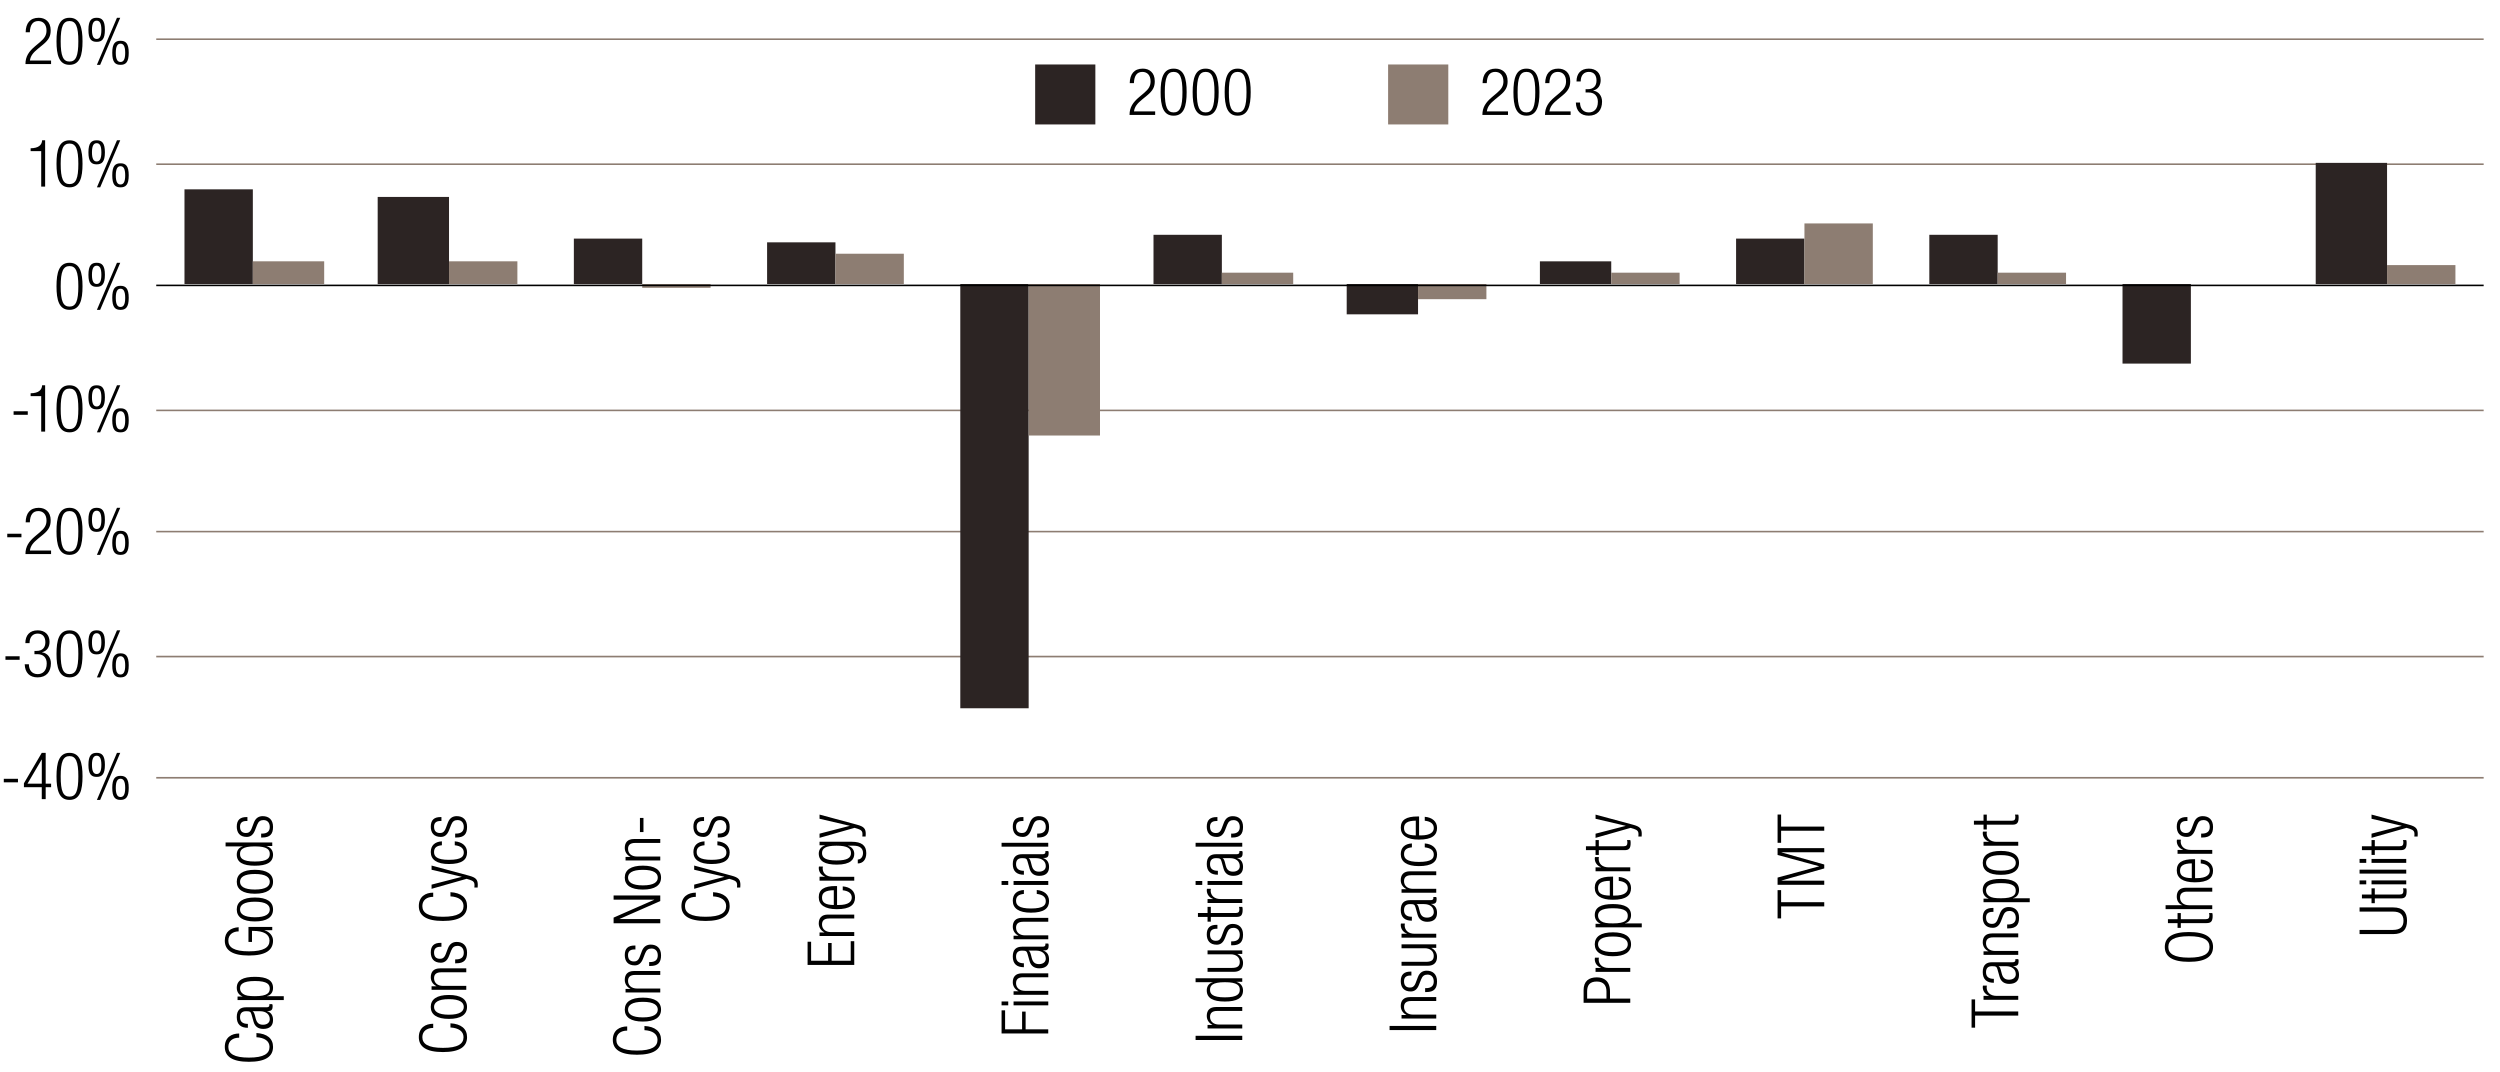 <svg xmlns="http://www.w3.org/2000/svg" xmlns:xlink="http://www.w3.org/1999/xlink" xml:space="preserve" enable-background="new 0 0 765 328" viewBox="0 0 765 328"><g><g><g><path d="M5.5 238.31v1.08H1.16v-1.08H5.5zM12.79 240.89H7.32v-1.2l5.46-9.32h1.2v9.44h1.66v1.08h-1.66v3.64h-1.2v-3.64zm0-1.08v-7.4h-.04l-4.34 7.4h4.38zM21.27 230.37c3.22 0 3.98 3.02 3.98 7.2s-.76 7.2-3.98 7.2c-3.22 0-3.98-3.02-3.98-7.2s.76-7.2 3.98-7.2zm0 13.4c1.94 0 2.7-1.66 2.7-6.2s-.76-6.2-2.7-6.2c-1.94 0-2.7 1.66-2.7 6.2s.76 6.2 2.7 6.2zM29.58 230.37c1.6 0 2.52.78 2.52 3.68s-.92 3.68-2.52 3.68-2.52-.78-2.52-3.68.92-3.68 2.52-3.68zm0 6.48c.86 0 1.44-.66 1.44-2.8 0-2.12-.58-2.8-1.44-2.8-.84 0-1.44.68-1.44 2.8 0 2.14.6 2.8 1.44 2.8zm6.21-6.48h1l-6.14 14.4h-1l6.14-14.4zm1.08 7.04c1.6 0 2.52.78 2.52 3.68 0 2.9-.92 3.68-2.52 3.68s-2.52-.78-2.52-3.68c0-2.9.92-3.68 2.52-3.68zm0 6.48c.86 0 1.44-.66 1.44-2.8 0-2.12-.58-2.8-1.44-2.8-.84 0-1.44.68-1.44 2.8 0 2.14.6 2.8 1.44 2.8z"/></g></g><g><g><path d="M6.01 200.82v1.08H1.67v-1.08h4.34zM10.54 199.18h.66c1.7 0 2.68-.96 2.68-2.64 0-1.64-.8-2.66-2.34-2.66-1.42 0-2.48.92-2.5 2.92H7.76c0-2.36 1.28-3.92 3.78-3.92 2.18 0 3.62 1.32 3.62 3.5 0 1.56-.74 2.82-2.28 3.2v.04c1.68.24 2.7 1.62 2.7 3.36 0 2.56-1.4 4.3-4.06 4.3-2.44 0-3.86-1.38-3.96-4.02h1.28c0 1.66.86 3.02 2.68 3.02 1.44 0 2.78-.88 2.78-3.26 0-1.84-1.1-2.84-2.82-2.84h-.94v-1zM21.27 192.88c3.22 0 3.98 3.02 3.98 7.2s-.76 7.2-3.98 7.2c-3.22 0-3.98-3.02-3.98-7.2s.76-7.2 3.98-7.2zm0 13.4c1.94 0 2.7-1.66 2.7-6.2s-.76-6.2-2.7-6.2c-1.94 0-2.7 1.66-2.7 6.2s.76 6.2 2.7 6.2zM29.58 192.88c1.6 0 2.52.78 2.52 3.68s-.92 3.68-2.52 3.68-2.52-.78-2.52-3.68.92-3.68 2.52-3.68zm0 6.48c.86 0 1.44-.66 1.44-2.8 0-2.12-.58-2.8-1.44-2.8-.84 0-1.44.68-1.44 2.8 0 2.14.6 2.8 1.44 2.8zm6.21-6.48h1l-6.14 14.4h-1l6.14-14.4zm1.08 7.04c1.6 0 2.52.78 2.52 3.68 0 2.9-.92 3.68-2.52 3.68s-2.52-.78-2.52-3.68c0-2.9.92-3.68 2.52-3.68zm0 6.48c.86 0 1.44-.66 1.44-2.8 0-2.12-.58-2.8-1.44-2.8-.84 0-1.44.68-1.44 2.8 0 2.14.6 2.8 1.44 2.8z"/></g></g><g><g><path d="M6.56 163.33v1.08H2.22v-1.08h4.34zM7.85 159.83c.04-2.74 1.34-4.44 4-4.44 1.92 0 3.66 1.14 3.66 3.84 0 1.72-.52 2.86-2.34 4.36l-1.54 1.26c-1.48 1.22-2.26 2.14-2.48 3.62h6.48v1.08H7.79c0-2.34 1.06-3.86 2.96-5.46l1.52-1.28c1.42-1.2 1.96-2.16 1.96-3.52 0-1.88-1.04-2.9-2.5-2.9-1.62 0-2.52 1.08-2.6 3.44H7.85zM21.27 155.39c3.22 0 3.98 3.02 3.98 7.2s-.76 7.2-3.98 7.2c-3.22 0-3.98-3.02-3.98-7.2s.76-7.2 3.98-7.2zm0 13.4c1.94 0 2.7-1.66 2.7-6.2s-.76-6.2-2.7-6.2c-1.94 0-2.7 1.66-2.7 6.2s.76 6.2 2.7 6.2zM29.58 155.39c1.6 0 2.52.78 2.52 3.68s-.92 3.68-2.52 3.68-2.52-.78-2.52-3.68.92-3.68 2.52-3.68zm0 6.48c.86 0 1.44-.66 1.44-2.8 0-2.12-.58-2.8-1.44-2.8-.84 0-1.44.68-1.44 2.8 0 2.14.6 2.8 1.44 2.8zm6.21-6.48h1l-6.14 14.4h-1l6.14-14.4zm1.08 7.04c1.6 0 2.52.78 2.52 3.68 0 2.9-.92 3.68-2.52 3.68s-2.52-.78-2.52-3.68c0-2.9.92-3.68 2.52-3.68zm0 6.48c.86 0 1.44-.66 1.44-2.8 0-2.12-.58-2.8-1.44-2.8-.84 0-1.44.68-1.44 2.8 0 2.14.6 2.8 1.44 2.8z"/></g></g><g><g><path d="M8.5 125.84v1.08H4.16v-1.08H8.5zM12.61 121.22H9.37v-.88c2.38-.02 3.44-.96 3.52-2.44h.92v14.16h-1.2v-10.84zM21.27 117.9c3.22 0 3.98 3.02 3.98 7.2s-.76 7.2-3.98 7.2c-3.22 0-3.98-3.02-3.98-7.2s.76-7.2 3.98-7.2zm0 13.41c1.94 0 2.7-1.66 2.7-6.2s-.76-6.2-2.7-6.2c-1.94 0-2.7 1.66-2.7 6.2s.76 6.2 2.7 6.2zM29.58 117.9c1.6 0 2.52.78 2.52 3.68 0 2.9-.92 3.68-2.52 3.68s-2.52-.78-2.52-3.68c0-2.9.92-3.68 2.52-3.68zm0 6.48c.86 0 1.44-.66 1.44-2.8 0-2.12-.58-2.8-1.44-2.8-.84 0-1.44.68-1.44 2.8 0 2.14.6 2.8 1.44 2.8zm6.21-6.48h1l-6.14 14.4h-1l6.14-14.4zm1.08 7.04c1.6 0 2.52.78 2.52 3.68 0 2.9-.92 3.68-2.52 3.68s-2.52-.78-2.52-3.68c0-2.9.92-3.68 2.52-3.68zm0 6.49c.86 0 1.44-.66 1.44-2.8 0-2.12-.58-2.8-1.44-2.8-.84 0-1.44.68-1.44 2.8 0 2.14.6 2.8 1.44 2.8z"/></g></g><g><g><path d="M21.27 80.41c3.22 0 3.98 3.02 3.98 7.2s-.76 7.2-3.98 7.2c-3.22 0-3.98-3.02-3.98-7.2s.76-7.2 3.98-7.2zm0 13.41c1.94 0 2.7-1.66 2.7-6.2s-.76-6.2-2.7-6.2c-1.94 0-2.7 1.66-2.7 6.2s.76 6.2 2.7 6.2zM29.58 80.41c1.6 0 2.52.78 2.52 3.68 0 2.9-.92 3.68-2.52 3.68s-2.52-.78-2.52-3.68c0-2.9.92-3.68 2.52-3.68zm0 6.49c.86 0 1.44-.66 1.44-2.8 0-2.12-.58-2.8-1.44-2.8-.84 0-1.44.68-1.44 2.8 0 2.14.6 2.8 1.44 2.8zm6.21-6.49h1l-6.14 14.4h-1l6.14-14.4zm1.08 7.05c1.6 0 2.52.78 2.52 3.68 0 2.9-.92 3.68-2.52 3.68s-2.52-.78-2.52-3.68c0-2.9.92-3.68 2.52-3.68zm0 6.48c.86 0 1.44-.66 1.44-2.8 0-2.12-.58-2.8-1.44-2.8-.84 0-1.44.68-1.44 2.8 0 2.14.6 2.8 1.44 2.8z"/></g></g><g><g><path d="M12.61 46.25H9.37v-.88c2.38-.02 3.44-.96 3.52-2.44h.92v14.16h-1.2V46.25zM21.27 42.93c3.22 0 3.98 3.02 3.98 7.2s-.76 7.2-3.98 7.2c-3.22 0-3.98-3.02-3.98-7.2s.76-7.2 3.98-7.2zm0 13.4c1.94 0 2.7-1.66 2.7-6.2s-.76-6.2-2.7-6.2c-1.94 0-2.7 1.66-2.7 6.2s.76 6.2 2.7 6.2zM29.58 42.93c1.6 0 2.52.78 2.52 3.68 0 2.9-.92 3.68-2.52 3.68s-2.52-.78-2.52-3.68c0-2.9.92-3.68 2.52-3.68zm0 6.48c.86 0 1.44-.66 1.44-2.8 0-2.12-.58-2.8-1.44-2.8-.84 0-1.44.68-1.44 2.8 0 2.14.6 2.8 1.44 2.8zm6.21-6.48h1l-6.14 14.4h-1l6.14-14.4zm1.08 7.04c1.6 0 2.52.78 2.52 3.68 0 2.9-.92 3.68-2.52 3.68s-2.52-.78-2.52-3.68c0-2.9.92-3.68 2.52-3.68zm0 6.48c.86 0 1.44-.66 1.44-2.8 0-2.12-.58-2.8-1.44-2.8-.84 0-1.44.68-1.44 2.8 0 2.14.6 2.8 1.44 2.8z"/></g></g><g><g><path d="M7.85 9.88c.04-2.74 1.34-4.44 4-4.44 1.92 0 3.66 1.14 3.66 3.84 0 1.72-.52 2.86-2.34 4.36l-1.54 1.26c-1.48 1.22-2.26 2.14-2.48 3.62h6.48v1.08H7.79c0-2.34 1.06-3.86 2.96-5.46l1.52-1.28c1.42-1.2 1.96-2.16 1.96-3.52 0-1.88-1.04-2.9-2.5-2.9-1.62 0-2.52 1.08-2.6 3.44H7.85zM21.27 5.44c3.22 0 3.98 3.02 3.98 7.2s-.76 7.2-3.98 7.2c-3.22 0-3.98-3.02-3.98-7.2s.76-7.2 3.98-7.2zm0 13.4c1.94 0 2.7-1.66 2.7-6.2s-.76-6.2-2.7-6.2c-1.94 0-2.7 1.66-2.7 6.2s.76 6.2 2.7 6.2zM29.58 5.44c1.6 0 2.52.78 2.52 3.68 0 2.9-.92 3.68-2.52 3.68s-2.52-.78-2.52-3.68c0-2.9.92-3.68 2.52-3.68zm0 6.48c.86 0 1.44-.66 1.44-2.8 0-2.12-.58-2.8-1.44-2.8-.84 0-1.44.68-1.44 2.8 0 2.14.6 2.8 1.44 2.8zm6.21-6.48h1l-6.14 14.4h-1l6.14-14.4zm1.08 7.04c1.6 0 2.52.78 2.52 3.68 0 2.9-.92 3.68-2.52 3.68s-2.52-.78-2.52-3.68c0-2.9.92-3.68 2.52-3.68zm0 6.48c.86 0 1.44-.66 1.44-2.8 0-2.12-.58-2.8-1.44-2.8-.84 0-1.44.68-1.44 2.8 0 2.14.6 2.8 1.44 2.8z"/></g></g><g><path fill="#2c2423" fill-rule="evenodd" d="M316.76 19.73h18.42v18.35h-18.42V19.73z" clip-rule="evenodd"/><path fill="#8d7d72" fill-rule="evenodd" d="M424.76 19.73h18.42v18.35h-18.42V19.73z" clip-rule="evenodd"/><g><g><path d="M345.7 25.44c.04-2.74 1.34-4.44 4-4.44 1.92 0 3.66 1.14 3.66 3.84 0 1.72-.52 2.86-2.34 4.36l-1.54 1.26c-1.48 1.22-2.26 2.14-2.48 3.62h6.48v1.08h-7.84c0-2.34 1.06-3.86 2.96-5.46l1.52-1.28c1.42-1.2 1.96-2.16 1.96-3.52 0-1.88-1.04-2.9-2.5-2.9-1.62 0-2.52 1.08-2.6 3.44h-1.28zM359.13 21c3.22 0 3.98 3.02 3.98 7.2s-.76 7.2-3.98 7.2c-3.22 0-3.98-3.02-3.98-7.2-.01-4.18.76-7.2 3.98-7.2zm0 13.4c1.94 0 2.7-1.66 2.7-6.2s-.76-6.2-2.7-6.2c-1.94 0-2.7 1.66-2.7 6.2s.76 6.2 2.7 6.2zM368.93 21c3.22 0 3.98 3.02 3.98 7.2s-.76 7.2-3.98 7.2c-3.22 0-3.98-3.02-3.98-7.2s.76-7.2 3.98-7.2zm0 13.4c1.94 0 2.7-1.66 2.7-6.2s-.76-6.2-2.7-6.2c-1.94 0-2.7 1.66-2.7 6.2s.76 6.2 2.7 6.2zM378.73 21c3.22 0 3.98 3.02 3.98 7.2s-.76 7.2-3.98 7.2-3.98-3.02-3.98-7.2.76-7.2 3.98-7.2zm0 13.4c1.94 0 2.7-1.66 2.7-6.2s-.76-6.2-2.7-6.2-2.7 1.66-2.7 6.2.76 6.2 2.7 6.2z"/></g></g><g><g><path d="M453.67 25.44c.04-2.74 1.34-4.44 4-4.44 1.92 0 3.66 1.14 3.66 3.84 0 1.72-.52 2.86-2.34 4.36l-1.54 1.26c-1.48 1.22-2.26 2.14-2.48 3.62h6.48v1.08h-7.84c0-2.34 1.06-3.86 2.96-5.46l1.52-1.28c1.42-1.2 1.96-2.16 1.96-3.52 0-1.88-1.04-2.9-2.5-2.9-1.62 0-2.52 1.08-2.6 3.44h-1.28zM467.09 21c3.22 0 3.98 3.02 3.98 7.2s-.76 7.2-3.98 7.2-3.98-3.02-3.98-7.2.76-7.2 3.98-7.2zm0 13.4c1.94 0 2.7-1.66 2.7-6.2s-.76-6.2-2.7-6.2-2.7 1.66-2.7 6.2.76 6.2 2.7 6.2zM472.83 25.44c.04-2.74 1.34-4.44 4-4.44 1.92 0 3.66 1.14 3.66 3.84 0 1.72-.52 2.86-2.34 4.36l-1.54 1.26c-1.48 1.22-2.26 2.14-2.48 3.62h6.48v1.08h-7.84c0-2.34 1.06-3.86 2.96-5.46l1.52-1.28c1.42-1.2 1.96-2.16 1.96-3.52 0-1.88-1.04-2.9-2.5-2.9-1.62 0-2.52 1.08-2.6 3.44h-1.28zM485.19 27.3h.66c1.7 0 2.68-.96 2.68-2.64 0-1.64-.8-2.66-2.34-2.66-1.42 0-2.48.92-2.5 2.92h-1.28c0-2.36 1.28-3.92 3.78-3.92 2.18 0 3.62 1.32 3.62 3.5 0 1.56-.74 2.82-2.28 3.2v.04c1.68.24 2.7 1.62 2.7 3.36 0 2.56-1.4 4.3-4.06 4.3-2.44 0-3.86-1.38-3.96-4.02h1.28c0 1.66.86 3.02 2.68 3.02 1.44 0 2.78-.88 2.78-3.26 0-1.84-1.1-2.84-2.82-2.84h-.94v-1z"/></g></g></g><path fill="none" stroke="#8d7d72" stroke-linejoin="round" stroke-miterlimit="10" stroke-width=".5" d="M47.81 238H760M47.81 200.91H760M47.81 162.67H760M47.81 125.58H760M47.81 50.25H760M47.81 12H760"/><path fill="#2c2423" d="M56.45 57.94h20.92v28.97H56.45V57.94zm59.12 2.32h21.83v26.66h-21.83V60.26zm60.03 12.75h20.92v13.91H175.6V73.01zm59.13 1.15h20.92v12.75h-20.92V74.16zm59.12 142.56h20.92V86.91h-20.92v129.81zm59.12-144.87h20.92v15.07h-20.92V71.85zm59.12 24.33h21.83v-9.27h-21.83v9.27zm59.12-16.22h21.83v6.95h-21.83v-6.95zm60.03-6.95h20.92v13.91h-20.92V73.01zm59.13-1.16h20.92v15.07h-20.92V71.85zm59.12 39.4h20.92V86.91h-20.92v24.34zm59.12-61.42h21.83v37.09h-21.83V49.83z"/><path fill="#8d7d72" d="M77.37 79.96H99.2v6.95H77.37v-6.95zm60.03 0h20.92v6.95H137.4v-6.95zm59.12 8.11h20.92v-1.16h-20.92v1.16zm59.13-10.43h20.92v9.27h-20.92v-9.27zm59.12 55.63h21.83V86.91h-21.83v46.36zm59.12-49.83h21.83v3.48h-21.83v-3.48zm60.03 8.11h20.92v-4.64h-20.92v4.64zm59.12-8.11h20.92v3.48h-20.92v-3.48zm59.12-15.07h20.92v18.54h-20.92V68.37zm59.13 15.07h20.92v3.48h-20.92v-3.48zm119.15-2.32h20.92v5.79h-20.92v-5.79z"/><g><g><path d="M78.47 316.11c3.26.18 5.08 1.68 5.08 4.24 0 2.92-2.26 4.56-7.38 4.56s-7.38-1.64-7.38-4.56c0-2.9 2.06-4.1 4.4-4.1v1.28c-1.94 0-3.32.98-3.32 2.82 0 2.04 1.68 3.28 6.3 3.28s6.3-1.24 6.3-3.28c0-1.8-1.54-2.82-4-2.96v-1.28zM75.85 314.51c-2.18 0-3.4-1.04-3.4-3.28 0-2.2 1.14-3 2.82-3h6.28c.6 0 .88-.2.88-.62v-.34h.88c.08.22.12.4.12.56 0 .94-.22 1.54-1.32 1.54h-.36v.04c1.4.48 1.8 1.56 1.8 2.74 0 1.86-1.16 2.7-3 2.7-1.4 0-2.52-.64-2.94-2.14l-.64-2.26c-.24-.84-.44-1.02-1.68-1.02-1.36 0-1.84.76-1.84 1.84 0 1.42.86 2.04 2.4 2.04v1.2zm1.46-5.08v.04c.36.12.58.8.7 1.28l.26 1c.32 1.2.94 1.82 2.2 1.82 1.24 0 2.08-.64 2.08-1.68 0-1.46-1.1-2.46-3-2.46h-2.24zM72.69 306.03v-1.08h1.52v-.04c-.98-.38-1.76-1.26-1.76-2.62 0-2.36 1.88-3.38 5.56-3.38 3.66 0 5.54 1.06 5.54 3.4 0 1.32-.72 2.22-1.84 2.48v.04h5.12v1.2H72.69zm.76-3.56c0 .68.36 1.28.94 1.68.74.52 1.78.68 3.62.68 3.92 0 4.54-1.1 4.54-2.32 0-1.2-.62-2.32-4.54-2.32-3.86 0-4.56 1.12-4.56 2.28zM77.11 288.23h-1.08v-4.58h7.28v1h-2.36v.04c1.58.44 2.6 1.72 2.6 3.14 0 2.92-2.26 4.56-7.38 4.56s-7.38-1.64-7.38-4.56c0-2.72 1.78-3.94 4.24-4.1v1.28c-1.72 0-3.16.94-3.16 2.82 0 2.04 1.68 3.28 6.3 3.28s6.3-1.24 6.3-3.28c0-1.92-1.72-2.98-5.06-2.98h-.3v3.38zM72.45 278.3c0-2.34 1.86-3.66 5.54-3.66 3.7 0 5.56 1.32 5.56 3.66s-1.86 3.66-5.56 3.66c-3.68 0-5.54-1.32-5.54-3.66zm10.1 0c0-1.34-1.16-2.38-4.56-2.38-3.38 0-4.54 1.04-4.54 2.38s1.16 2.38 4.54 2.38c3.4 0 4.56-1.04 4.56-2.38zM72.45 269.82c0-2.34 1.86-3.66 5.54-3.66 3.7 0 5.56 1.32 5.56 3.66s-1.86 3.66-5.56 3.66c-3.68 0-5.54-1.32-5.54-3.66zm10.1 0c0-1.34-1.16-2.38-4.56-2.38-3.38 0-4.54 1.04-4.54 2.38 0 1.34 1.16 2.38 4.54 2.38 3.4 0 4.56-1.04 4.56-2.38zM81.55 258.87v.04c1.22.32 2 1.34 2 2.6 0 2.34-1.88 3.4-5.56 3.4-3.66 0-5.54-1.06-5.54-3.4 0-1.32.72-2.22 1.84-2.48v-.04h-5.26v-1.2h14.28v1.08h-1.76zm1 2.44c0-1.22-.62-2.32-4.56-2.32-3.92 0-4.54 1.1-4.54 2.32 0 1.2.62 2.32 4.54 2.32 3.94 0 4.56-1.12 4.56-2.32zM78.03 254.06c-.58 1.5-1.46 2.04-2.52 2.04-2.18 0-3.06-1.36-3.06-3.16 0-2 1.02-2.92 2.96-2.92h.3v1.2h-.3c-1.38 0-1.96.64-1.96 1.74 0 1.4.74 1.94 1.8 1.94.74 0 1.32-.24 1.78-1.44l.66-1.74c.54-1.44 1.54-1.98 2.7-1.98 1.82 0 3.16 1.04 3.16 3.28 0 2.18-.9 3.26-3.3 3.26h-.34v-1.2h.28c1.56 0 2.36-.68 2.36-2.04 0-1.28-.72-2.1-1.9-2.1-.94 0-1.54.38-1.96 1.44l-.66 1.68z"/></g></g><g><g><path d="M137.84 313.13c3.26.18 5.08 1.68 5.08 4.24 0 2.92-2.26 4.56-7.38 4.56s-7.38-1.64-7.38-4.56c0-2.9 2.06-4.1 4.4-4.1v1.28c-1.94 0-3.32.98-3.32 2.82 0 2.04 1.68 3.28 6.3 3.28s6.3-1.24 6.3-3.28c0-1.8-1.54-2.82-4-2.96v-1.28zM131.81 308.12c0-2.34 1.86-3.66 5.54-3.66 3.7 0 5.56 1.32 5.56 3.66s-1.86 3.66-5.56 3.66c-3.67 0-5.54-1.32-5.54-3.66zm10.11 0c0-1.34-1.16-2.38-4.56-2.38-3.38 0-4.54 1.04-4.54 2.38s1.16 2.38 4.54 2.38c3.4 0 4.56-1.04 4.56-2.38zM132.06 302.88v-1.08h1.48v-.04c-1.18-.6-1.72-1.64-1.72-2.72 0-1.62.84-2.72 2.84-2.72h8.02v1.2H135c-1.46 0-2.18.6-2.18 1.82 0 1.4 1.08 2.34 2.72 2.34h7.14v1.2h-10.62zM137.4 292.55c-.58 1.5-1.46 2.04-2.52 2.04-2.18 0-3.06-1.36-3.06-3.16 0-2 1.02-2.92 2.96-2.92h.3v1.2h-.3c-1.38 0-1.96.64-1.96 1.74 0 1.4.74 1.94 1.8 1.94.74 0 1.32-.24 1.78-1.44l.66-1.74c.54-1.44 1.54-1.98 2.7-1.98 1.82 0 3.16 1.04 3.16 3.28 0 2.18-.9 3.26-3.3 3.26h-.34v-1.2h.28c1.56 0 2.36-.68 2.36-2.04 0-1.28-.72-2.1-1.9-2.1-.94 0-1.54.38-1.96 1.44l-.66 1.68zM137.84 273.01c3.26.18 5.08 1.68 5.08 4.24 0 2.92-2.26 4.56-7.38 4.56s-7.38-1.64-7.38-4.56c0-2.9 2.06-4.1 4.4-4.1v1.28c-1.94 0-3.32.98-3.32 2.82 0 2.04 1.68 3.28 6.3 3.28s6.3-1.24 6.3-3.28c0-1.8-1.54-2.82-4-2.96v-1.28zM132.06 271.98v-1.28l9.2-2.38v-.04l-9.2-2.14v-1.28l11.48 3.1c2.08.56 2.66 1.2 2.66 2.82 0 .32-.02.56-.04.8h-1c.02-.26.04-.52.04-.78 0-.74-.3-1.24-1.42-1.58l-1-.3-10.72 3.06zM139.16 257.45c2.26.18 3.76 1.42 3.76 3.38 0 2.24-1.56 3.56-5.56 3.56-3.68 0-5.54-1.32-5.54-3.66 0-2 1.22-3.16 3.4-3.28v1.2c-1.66.14-2.4.8-2.4 2.08 0 1.3.8 2.38 4.56 2.38 4 0 4.54-1.14 4.54-2.26 0-1.22-.9-2-2.76-2.2v-1.2zM137.4 254.06c-.58 1.5-1.46 2.04-2.52 2.04-2.18 0-3.06-1.36-3.06-3.16 0-2 1.02-2.92 2.96-2.92h.3v1.2h-.3c-1.38 0-1.96.64-1.96 1.74 0 1.4.74 1.94 1.8 1.94.74 0 1.32-.24 1.78-1.44l.66-1.74c.54-1.44 1.54-1.98 2.7-1.98 1.82 0 3.16 1.04 3.16 3.28 0 2.18-.9 3.26-3.3 3.26h-.34v-1.2h.28c1.56 0 2.36-.68 2.36-2.04 0-1.28-.72-2.1-1.9-2.1-.94 0-1.54.38-1.96 1.44l-.66 1.68z"/></g></g><g><g><path d="M197.2 313.95c3.26.18 5.08 1.68 5.08 4.24 0 2.92-2.26 4.56-7.38 4.56s-7.38-1.64-7.38-4.56c0-2.9 2.06-4.1 4.4-4.1v1.28c-1.94 0-3.32.98-3.32 2.82 0 2.04 1.68 3.28 6.3 3.28s6.3-1.24 6.3-3.28c0-1.8-1.54-2.82-4-2.96v-1.28zM191.18 308.94c0-2.34 1.86-3.66 5.54-3.66 3.7 0 5.56 1.32 5.56 3.66s-1.86 3.66-5.56 3.66c-3.68 0-5.54-1.32-5.54-3.66zm10.1 0c0-1.34-1.16-2.38-4.56-2.38-3.38 0-4.54 1.04-4.54 2.38 0 1.34 1.16 2.38 4.54 2.38 3.4 0 4.56-1.04 4.56-2.38zM191.42 303.69v-1.08h1.48v-.04c-1.18-.6-1.72-1.64-1.72-2.72 0-1.62.84-2.72 2.84-2.72h8.02v1.2h-7.68c-1.46 0-2.18.6-2.18 1.82 0 1.4 1.08 2.34 2.72 2.34h7.14v1.2h-10.62zM196.76 293.37c-.58 1.5-1.46 2.04-2.52 2.04-2.18 0-3.06-1.36-3.06-3.16 0-2 1.02-2.92 2.96-2.92h.3v1.2h-.3c-1.38 0-1.96.64-1.96 1.74 0 1.4.74 1.94 1.8 1.94.74 0 1.32-.24 1.78-1.44l.66-1.74c.54-1.44 1.54-1.98 2.7-1.98 1.82 0 3.16 1.04 3.16 3.28 0 2.18-.9 3.26-3.3 3.26h-.34v-1.2h.28c1.56 0 2.36-.68 2.36-2.04 0-1.28-.72-2.1-1.9-2.1-.94 0-1.54.38-1.96 1.44l-.66 1.68zM187.76 282.51v-1.72l12.44-5.46v-.04h-12.44v-1.28h14.28v1.72l-12.44 5.46v.04h12.44v1.28h-14.28zM191.18 268.55c0-2.34 1.86-3.66 5.54-3.66 3.7 0 5.56 1.32 5.56 3.66s-1.86 3.66-5.56 3.66c-3.68 0-5.54-1.32-5.54-3.66zm10.1 0c0-1.34-1.16-2.38-4.56-2.38-3.38 0-4.54 1.04-4.54 2.38s1.16 2.38 4.54 2.38c3.4 0 4.56-1.04 4.56-2.38zM191.42 263.3v-1.08h1.48v-.04c-1.18-.6-1.72-1.64-1.72-2.72 0-1.62.84-2.72 2.84-2.72h8.02v1.2h-7.68c-1.46 0-2.18.6-2.18 1.82 0 1.4 1.08 2.34 2.72 2.34h7.14v1.2h-10.62zM195.82 250.28h1.08v4.34h-1.08v-4.34zM218.2 273.01c3.26.18 5.08 1.68 5.08 4.24 0 2.92-2.26 4.56-7.38 4.56s-7.38-1.64-7.38-4.56c0-2.9 2.06-4.1 4.4-4.1v1.28c-1.94 0-3.32.98-3.32 2.82 0 2.04 1.68 3.28 6.3 3.28s6.3-1.24 6.3-3.28c0-1.8-1.54-2.82-4-2.96v-1.28zM212.42 271.98v-1.28l9.2-2.38v-.04l-9.2-2.14v-1.28l11.48 3.1c2.08.56 2.66 1.2 2.66 2.82 0 .32-.02.56-.04.8h-1c.02-.26.04-.52.04-.78 0-.74-.3-1.24-1.42-1.58l-1-.3-10.72 3.06zM219.52 257.45c2.26.18 3.76 1.42 3.76 3.38 0 2.24-1.56 3.56-5.56 3.56-3.68 0-5.54-1.32-5.54-3.66 0-2 1.22-3.16 3.4-3.28v1.2c-1.66.14-2.4.8-2.4 2.08 0 1.3.8 2.38 4.56 2.38 4 0 4.54-1.14 4.54-2.26 0-1.22-.9-2-2.76-2.2v-1.2zM217.76 254.06c-.58 1.5-1.46 2.04-2.52 2.04-2.18 0-3.06-1.36-3.06-3.16 0-2 1.02-2.92 2.96-2.92h.3v1.2h-.3c-1.38 0-1.96.64-1.96 1.74 0 1.4.74 1.94 1.8 1.94.74 0 1.32-.24 1.78-1.44l.66-1.74c.54-1.44 1.54-1.98 2.7-1.98 1.82 0 3.16 1.04 3.16 3.28 0 2.18-.9 3.26-3.3 3.26h-.34v-1.2h.28c1.56 0 2.36-.68 2.36-2.04 0-1.28-.72-2.1-1.9-2.1-.94 0-1.54.38-1.96 1.44l-.66 1.68z"/></g></g><g><g><path d="M247.12 295.26v-7.08h1.08v5.8h5.2v-5.42h1.08v5.42h5.84V288h1.08v7.26h-14.28zM250.78 286.42v-1.08h1.48v-.04c-1.18-.6-1.72-1.64-1.72-2.72 0-1.62.84-2.72 2.84-2.72h8.02v1.2h-7.68c-1.46 0-2.18.6-2.18 1.82 0 1.4 1.08 2.34 2.72 2.34h7.14v1.2h-10.62zM257.88 271.23c2.26.18 3.76 1.42 3.76 3.42 0 2.24-1.56 3.56-5.56 3.56-3.68 0-5.54-1.32-5.54-3.66 0-2.36 1.62-3.42 5.16-3.42h.44v5.8h.5c3.06 0 4-1.08 4-2.26 0-1.26-.9-2.04-2.76-2.24v-1.2zm-2.74 1.18c-2.64.04-3.6.78-3.6 2.26 0 1.48.96 2.22 3.6 2.26v-4.52zM250.78 269.49v-1.2h1.66v-.04c-1.18-.46-1.9-1.44-1.9-2.68 0-.14.02-.28.06-.42h1.2c-.04.2-.06.4-.06.58 0 1.32.96 2.56 3.02 2.56h6.64v1.2h-10.62zM250.78 258.66v-1.08h9.86c2.94 0 4.44 1.08 4.44 3.48 0 2.06-1.08 3.14-2.6 3.16v-1.2c1 0 1.6-.94 1.6-2 0-1.46-1.02-2.24-2.9-2.24h-1.68v.04c1.3.38 1.9 1.38 1.9 2.48 0 1.64-1.08 3.28-5.32 3.28-3.66 0-5.54-1.06-5.54-3.4 0-1.16.68-2.1 1.88-2.48v-.04h-1.64zm9.62 2.38c0-1.42-1.04-2.26-4.44-2.26-3.38 0-4.42.84-4.42 2.26s1.04 2.26 4.42 2.26c3.4.01 4.44-.84 4.44-2.26zM250.78 256.38v-1.28l9.2-2.38v-.04l-9.2-2.14v-1.28l11.48 3.1c2.08.56 2.66 1.2 2.66 2.82 0 .32-.02.56-.04.8h-1c.02-.26.04-.52.04-.78 0-.74-.3-1.24-1.42-1.58l-1-.3-10.72 3.06z"/></g></g><g><g><path d="M306.48 316.25v-7.08h1.08v5.8h5.2v-5.42h1.08v5.42h6.92v1.28h-14.28zM306.48 307.64v-1.2h2.04v1.2h-2.04zm3.67 0v-1.2h10.62v1.2h-10.62zM310.15 304.4v-1.08h1.48v-.04c-1.18-.6-1.72-1.64-1.72-2.72 0-1.62.84-2.72 2.84-2.72h8.02v1.2h-7.68c-1.46 0-2.18.6-2.18 1.82 0 1.4 1.08 2.34 2.72 2.34h7.14v1.2h-10.62zM313.31 295.97c-2.18 0-3.4-1.04-3.4-3.28 0-2.2 1.14-3 2.82-3h6.28c.6 0 .88-.2.88-.62v-.34h.88c.08.22.12.4.12.56 0 .94-.22 1.54-1.32 1.54h-.36v.04c1.4.48 1.8 1.56 1.8 2.74 0 1.86-1.16 2.7-3 2.7-1.4 0-2.52-.64-2.94-2.14l-.64-2.26c-.24-.84-.44-1.02-1.68-1.02-1.36 0-1.84.76-1.84 1.84 0 1.42.86 2.04 2.4 2.04v1.2zm1.46-5.09v.04c.36.12.58.8.7 1.28l.26 1c.32 1.2.94 1.82 2.2 1.82 1.24 0 2.08-.64 2.08-1.68 0-1.46-1.1-2.46-3-2.46h-2.24zM310.15 287.42v-1.08h1.48v-.04c-1.18-.6-1.72-1.64-1.72-2.72 0-1.62.84-2.72 2.84-2.72h8.02v1.2h-7.68c-1.46 0-2.18.6-2.18 1.82 0 1.4 1.08 2.34 2.72 2.34h7.14v1.2h-10.62zM317.25 272.34c2.26.18 3.76 1.42 3.76 3.38 0 2.24-1.56 3.56-5.56 3.56-3.68 0-5.54-1.32-5.54-3.66 0-2 1.22-3.16 3.4-3.28v1.2c-1.66.14-2.4.8-2.4 2.08 0 1.3.8 2.38 4.56 2.38 4 0 4.54-1.14 4.54-2.26 0-1.22-.9-2-2.76-2.2v-1.2zM306.48 270.78v-1.2h2.04v1.2h-2.04zm3.67 0v-1.2h10.62v1.2h-10.62zM313.31 267.67c-2.18 0-3.4-1.04-3.4-3.28 0-2.2 1.14-3 2.82-3h6.28c.6 0 .88-.2.88-.62v-.34h.88c.08.22.12.4.12.56 0 .94-.22 1.54-1.32 1.54h-.36v.04c1.4.48 1.8 1.56 1.8 2.74 0 1.86-1.16 2.7-3 2.7-1.4 0-2.52-.64-2.94-2.14l-.64-2.26c-.24-.84-.44-1.02-1.68-1.02-1.36 0-1.84.76-1.84 1.84 0 1.42.86 2.04 2.4 2.04v1.2zm1.46-5.08v.04c.36.12.58.8.7 1.28l.26 1c.32 1.2.94 1.82 2.2 1.82 1.24 0 2.08-.64 2.08-1.68 0-1.46-1.1-2.46-3-2.46h-2.24zM306.48 259.09v-1.2h14.28v1.2h-14.28zM315.49 254.06c-.58 1.5-1.46 2.04-2.52 2.04-2.18 0-3.06-1.36-3.06-3.16 0-2 1.02-2.92 2.96-2.92h.3v1.2h-.3c-1.38 0-1.96.64-1.96 1.74 0 1.4.74 1.94 1.8 1.94.74 0 1.32-.24 1.78-1.44l.66-1.74c.54-1.44 1.54-1.98 2.7-1.98 1.82 0 3.16 1.04 3.16 3.28 0 2.18-.9 3.26-3.3 3.26h-.34v-1.2h.28c1.56 0 2.36-.68 2.36-2.04 0-1.28-.72-2.1-1.9-2.1-.94 0-1.54.38-1.96 1.44l-.66 1.68z"/></g></g><g><g><path d="M365.85 318.24v-1.28h14.28v1.28h-14.28zM369.51 314.71v-1.08h1.48v-.04c-1.18-.6-1.72-1.64-1.72-2.72 0-1.62.84-2.72 2.84-2.72h8.02v1.2h-7.68c-1.46 0-2.18.6-2.18 1.82 0 1.4 1.08 2.34 2.72 2.34h7.14v1.2h-10.62zM378.37 300.43v.04c1.22.32 2 1.34 2 2.6 0 2.34-1.88 3.4-5.56 3.4-3.66 0-5.54-1.06-5.54-3.4 0-1.32.72-2.22 1.84-2.48v-.04h-5.26v-1.2h14.28v1.08h-1.76zm1 2.44c0-1.22-.62-2.32-4.56-2.32-3.92 0-4.54 1.1-4.54 2.32 0 1.2.62 2.32 4.54 2.32 3.94 0 4.56-1.12 4.56-2.32zM369.51 297.38v-1.2h7.48c1.72 0 2.38-.58 2.38-1.84 0-1.36-1.08-2.32-2.72-2.32h-7.14v-1.2h10.62v1.08h-1.48v.04c1.18.6 1.72 1.64 1.72 2.72 0 1.62-.84 2.72-2.84 2.72h-8.02zM374.85 287.04c-.58 1.5-1.46 2.04-2.52 2.04-2.18 0-3.06-1.36-3.06-3.16 0-2 1.02-2.92 2.96-2.92h.3v1.2h-.3c-1.38 0-1.96.64-1.96 1.74 0 1.4.74 1.94 1.8 1.94.74 0 1.32-.24 1.78-1.44l.66-1.74c.54-1.44 1.54-1.98 2.7-1.98 1.82 0 3.16 1.04 3.16 3.28 0 2.18-.9 3.26-3.3 3.26h-.34v-1.2h.28c1.56 0 2.36-.68 2.36-2.04 0-1.28-.72-2.1-1.9-2.1-.94 0-1.54.38-1.96 1.44l-.66 1.68zM370.51 280.58v1.46h-1v-1.46h-2.94v-1.2h2.94v-1.88h1v1.88h7.62c.84 0 1.12-.36 1.12-1.14 0-.24-.04-.48-.12-.74h1c.08.14.12.44.12.84 0 1.62-.44 2.24-1.86 2.24h-7.88zM369.51 276.31v-1.2h1.66v-.04c-1.18-.46-1.9-1.44-1.9-2.68 0-.14.02-.28.06-.42h1.2c-.04.2-.06.4-.06.58 0 1.32.96 2.56 3.02 2.56h6.64v1.2h-10.62zM365.85 270.78v-1.2h2.04v1.2h-2.04zm3.66 0v-1.2h10.62v1.2h-10.62zM372.67 267.67c-2.18 0-3.4-1.04-3.4-3.28 0-2.2 1.14-3 2.82-3h6.28c.6 0 .88-.2.88-.62v-.34h.88c.08.22.12.4.12.56 0 .94-.22 1.54-1.32 1.54h-.36v.04c1.4.48 1.8 1.56 1.8 2.74 0 1.86-1.16 2.7-3 2.7-1.4 0-2.52-.64-2.94-2.14l-.64-2.26c-.24-.84-.44-1.02-1.68-1.02-1.36 0-1.84.76-1.84 1.84 0 1.42.86 2.04 2.4 2.04v1.2zm1.46-5.08v.04c.36.12.58.8.7 1.28l.26 1c.32 1.2.94 1.82 2.2 1.82 1.24 0 2.08-.64 2.08-1.68 0-1.46-1.1-2.46-3-2.46h-2.24zM365.85 259.09v-1.2h14.28v1.2h-14.28zM374.85 254.07c-.58 1.5-1.46 2.04-2.52 2.04-2.18 0-3.06-1.36-3.06-3.16 0-2 1.02-2.92 2.96-2.92h.3v1.2h-.3c-1.38 0-1.96.64-1.96 1.74 0 1.4.74 1.94 1.8 1.94.74 0 1.32-.24 1.78-1.44l.66-1.74c.54-1.44 1.54-1.98 2.7-1.98 1.82 0 3.16 1.04 3.16 3.28 0 2.18-.9 3.26-3.3 3.26h-.34v-1.2h.28c1.56 0 2.36-.68 2.36-2.04 0-1.28-.72-2.1-1.9-2.1-.94 0-1.54.38-1.96 1.44l-.66 1.68z"/></g></g><g><g><path d="M425.21 315.21v-1.28h14.28v1.28h-14.28zM428.87 311.67v-1.08h1.48v-.04c-1.18-.6-1.72-1.64-1.72-2.72 0-1.62.84-2.72 2.84-2.72h8.02v1.2h-7.68c-1.46 0-2.18.6-2.18 1.82 0 1.4 1.08 2.34 2.72 2.34h7.14v1.2h-10.62zM434.21 301.35c-.58 1.5-1.46 2.04-2.52 2.04-2.18 0-3.06-1.36-3.06-3.16 0-2 1.02-2.92 2.96-2.92h.3v1.2h-.3c-1.38 0-1.96.64-1.96 1.74 0 1.4.74 1.94 1.8 1.94.74 0 1.32-.24 1.78-1.44l.66-1.74c.54-1.44 1.54-1.98 2.7-1.98 1.82 0 3.16 1.04 3.16 3.28 0 2.18-.9 3.26-3.3 3.26h-.34v-1.2h.28c1.56 0 2.36-.68 2.36-2.04 0-1.28-.72-2.1-1.9-2.1-.94 0-1.54.38-1.96 1.44l-.66 1.68zM428.87 295.52v-1.2h7.48c1.72 0 2.38-.58 2.38-1.84 0-1.36-1.08-2.32-2.72-2.32h-7.14v-1.2h10.62v1.08h-1.48v.04c1.18.6 1.72 1.64 1.72 2.72 0 1.62-.84 2.72-2.84 2.72h-8.02zM428.87 286.93v-1.2h1.66v-.04c-1.18-.46-1.9-1.44-1.9-2.68 0-.14.02-.28.06-.42h1.2c-.04.2-.06.4-.06.58 0 1.32.96 2.56 3.02 2.56h6.64v1.2h-10.62zM432.03 281.73c-2.18 0-3.4-1.04-3.4-3.28 0-2.2 1.14-3 2.82-3h6.28c.6 0 .88-.2.88-.62v-.34h.88c.08.22.12.4.12.56 0 .94-.22 1.54-1.32 1.54h-.36v.04c1.4.48 1.8 1.56 1.8 2.74 0 1.86-1.16 2.7-3 2.7-1.4 0-2.52-.64-2.94-2.14l-.64-2.26c-.24-.84-.44-1.02-1.68-1.02-1.36 0-1.84.76-1.84 1.84 0 1.42.86 2.04 2.4 2.04v1.2zm1.47-5.08v.04c.36.12.58.8.7 1.28l.26 1c.32 1.2.94 1.82 2.2 1.82 1.24 0 2.08-.64 2.08-1.68 0-1.46-1.1-2.46-3-2.46h-2.24zM428.87 273.18v-1.08h1.48v-.04c-1.18-.6-1.72-1.64-1.72-2.72 0-1.62.84-2.72 2.84-2.72h8.02v1.2h-7.68c-1.46 0-2.18.6-2.18 1.82 0 1.4 1.08 2.34 2.72 2.34h7.14v1.2h-10.62zM435.98 258.09c2.26.18 3.76 1.42 3.76 3.38 0 2.24-1.56 3.56-5.56 3.56-3.68 0-5.54-1.32-5.54-3.66 0-2 1.22-3.16 3.4-3.28v1.2c-1.66.14-2.4.8-2.4 2.08 0 1.3.8 2.38 4.56 2.38 4 0 4.54-1.14 4.54-2.26 0-1.22-.9-2-2.76-2.2v-1.2zM435.98 249.94c2.26.18 3.76 1.42 3.76 3.42 0 2.24-1.56 3.56-5.56 3.56-3.68 0-5.54-1.32-5.54-3.66 0-2.36 1.62-3.42 5.16-3.42h.44v5.8h.5c3.06 0 4-1.08 4-2.26 0-1.26-.9-2.04-2.76-2.24v-1.2zm-2.75 1.18c-2.64.04-3.6.78-3.6 2.26s.96 2.22 3.6 2.26v-4.52z"/></g></g><g><g><path d="M484.58 306.85v-3.86c0-2.76 1.62-3.92 4.04-3.92 2.2 0 4.04 1.1 4.04 4.36v2.14h6.2v1.28h-14.28zm7-1.28v-2.18c0-1.7-.76-3.04-2.96-3.04-2.14 0-2.96 1.08-2.96 3.04v2.18h5.92zM488.24 297.39v-1.2h1.66v-.04c-1.18-.46-1.9-1.44-1.9-2.68 0-.14.02-.28.06-.42h1.2c-.04.2-.06.4-.06.58 0 1.32.96 2.56 3.02 2.56h6.64v1.2h-10.62zM488 288.95c0-2.34 1.86-3.66 5.54-3.66 3.7 0 5.56 1.32 5.56 3.66s-1.86 3.66-5.56 3.66c-3.68 0-5.54-1.32-5.54-3.66zm10.1 0c0-1.34-1.16-2.38-4.56-2.38-3.38 0-4.54 1.04-4.54 2.38 0 1.34 1.16 2.38 4.54 2.38 3.4 0 4.56-1.04 4.56-2.38zM488.24 283.76v-1.08h1.52v-.04c-.98-.38-1.76-1.26-1.76-2.62 0-2.36 1.88-3.38 5.56-3.38 3.66 0 5.54 1.06 5.54 3.4 0 1.32-.72 2.22-1.84 2.48v.04h5.12v1.2h-14.14zm.76-3.56c0 .68.36 1.28.94 1.68.74.52 1.78.68 3.62.68 3.92 0 4.54-1.1 4.54-2.32 0-1.2-.62-2.32-4.54-2.32-3.86 0-4.56 1.12-4.56 2.28zM495.34 268.35c2.26.18 3.76 1.42 3.76 3.42 0 2.24-1.56 3.56-5.56 3.56-3.68 0-5.54-1.32-5.54-3.66 0-2.36 1.62-3.42 5.16-3.42h.44v5.8h.5c3.06 0 4-1.08 4-2.26 0-1.26-.9-2.04-2.76-2.24v-1.2zm-2.74 1.18c-2.64.04-3.6.78-3.6 2.26s.96 2.22 3.6 2.26v-4.52zM488.24 266.61v-1.2h1.66v-.04c-1.18-.46-1.9-1.44-1.9-2.68 0-.14.02-.28.06-.42h1.2c-.04.2-.06.4-.06.58 0 1.32.96 2.56 3.02 2.56h6.64v1.2h-10.62zM489.24 260.15v1.46h-1v-1.46h-2.94v-1.2h2.94v-1.88h1v1.88h7.62c.84 0 1.12-.36 1.12-1.14 0-.24-.04-.48-.12-.74h1c.08.14.12.44.12.84 0 1.62-.44 2.24-1.86 2.24h-7.88zM488.24 256.39v-1.28l9.2-2.38v-.04l-9.2-2.14v-1.28l11.48 3.1c2.08.56 2.66 1.2 2.66 2.82 0 .32-.02.56-.04.8h-1c.02-.26.04-.52.04-.78 0-.74-.3-1.24-1.42-1.58l-1-.3-10.72 3.06z"/></g></g><g><g><path d="M545.02 277.35v3.68h-1.08v-8.64h1.08v3.68h13.2v1.28h-13.2zM543.94 270.76v-2.22l12.68-3.44v-.04l-12.68-3.44v-2.1h14.28v1.28h-13.08v.04l13.08 3.7v1.2l-13.08 3.7v.04h13.08v1.28h-14.28zM545.02 254.21v3.68h-1.08v-8.64h1.08v3.68h13.2v1.28h-13.2z"/></g></g><g><g><path d="M604.38 310.78v3.68h-1.08v-8.64h1.08v3.68h13.2v1.28h-13.2zM606.96 305.94v-1.2h1.66v-.04c-1.18-.46-1.9-1.44-1.9-2.68 0-.14.02-.28.06-.42h1.2c-.04.2-.06.4-.06.58 0 1.32.96 2.56 3.02 2.56h6.64v1.2h-10.62zM610.12 300.73c-2.18 0-3.4-1.04-3.4-3.28 0-2.2 1.14-3 2.82-3h6.28c.6 0 .88-.2.88-.62v-.34h.88c.08.22.12.4.12.56 0 .94-.22 1.54-1.32 1.54h-.36v.04c1.4.48 1.8 1.56 1.8 2.74 0 1.86-1.16 2.7-3 2.7-1.4 0-2.52-.64-2.94-2.14l-.64-2.26c-.24-.84-.44-1.02-1.68-1.02-1.36 0-1.84.76-1.84 1.84 0 1.42.86 2.04 2.4 2.04v1.2zm1.47-5.08v.04c.36.12.58.8.7 1.28l.26 1c.32 1.2.94 1.82 2.2 1.82 1.24 0 2.08-.64 2.08-1.68 0-1.46-1.1-2.46-3-2.46h-2.24zM606.96 292.19v-1.08h1.48v-.04c-1.18-.6-1.72-1.64-1.72-2.72 0-1.62.84-2.72 2.84-2.72h8.02v1.2h-7.68c-1.46 0-2.18.6-2.18 1.82 0 1.4 1.08 2.34 2.72 2.34h7.14v1.2h-10.62zM612.31 281.87c-.58 1.5-1.46 2.04-2.52 2.04-2.18 0-3.06-1.36-3.06-3.16 0-2 1.02-2.92 2.96-2.92h.3v1.2h-.3c-1.38 0-1.96.64-1.96 1.74 0 1.4.74 1.94 1.8 1.94.74 0 1.32-.24 1.78-1.44l.66-1.74c.54-1.44 1.54-1.98 2.7-1.98 1.82 0 3.16 1.04 3.16 3.28 0 2.18-.9 3.26-3.3 3.26h-.34v-1.2h.28c1.56 0 2.36-.68 2.36-2.04 0-1.28-.72-2.1-1.9-2.1-.94 0-1.54.38-1.96 1.44l-.66 1.68zM606.96 276.07v-1.08h1.52v-.04c-.98-.38-1.76-1.26-1.76-2.62 0-2.36 1.88-3.38 5.56-3.38 3.66 0 5.54 1.06 5.54 3.4 0 1.32-.72 2.22-1.84 2.48v.04h5.12v1.2h-14.14zm.76-3.56c0 .68.36 1.28.94 1.68.74.52 1.78.68 3.62.68 3.92 0 4.54-1.1 4.54-2.32 0-1.2-.62-2.32-4.54-2.32-3.86 0-4.56 1.12-4.56 2.28zM606.72 264.04c0-2.34 1.86-3.66 5.54-3.66 3.7 0 5.56 1.32 5.56 3.66s-1.86 3.66-5.56 3.66c-3.68 0-5.54-1.32-5.54-3.66zm10.11 0c0-1.34-1.16-2.38-4.56-2.38-3.38 0-4.54 1.04-4.54 2.38 0 1.34 1.16 2.38 4.54 2.38 3.4 0 4.56-1.04 4.56-2.38zM606.96 258.8v-1.2h1.66v-.04c-1.18-.46-1.9-1.44-1.9-2.68 0-.14.02-.28.06-.42h1.2c-.04.2-.06.4-.06.58 0 1.32.96 2.56 3.02 2.56h6.64v1.2h-10.62zM607.96 252.35v1.46h-1v-1.46h-2.94v-1.2h2.94v-1.88h1v1.88h7.62c.84 0 1.12-.36 1.12-1.14 0-.24-.04-.48-.12-.74h1c.08.14.12.44.12.84 0 1.62-.44 2.24-1.86 2.24h-7.88z"/></g></g><g><g><path d="M662.43 289.76c0-2.92 2.26-4.56 7.38-4.56s7.38 1.64 7.38 4.56-2.26 4.56-7.38 4.56-7.38-1.64-7.38-4.56zm13.68 0c0-2.04-1.68-3.28-6.3-3.28s-6.3 1.24-6.3 3.28 1.68 3.28 6.3 3.28 6.3-1.24 6.3-3.28zM667.33 282.47v1.46h-1v-1.46h-2.94v-1.2h2.94v-1.88h1v1.88h7.62c.84 0 1.12-.36 1.12-1.14 0-.24-.04-.48-.12-.74h1c.08.14.12.44.12.84 0 1.62-.44 2.24-1.86 2.24h-7.88zM662.67 278.2V277h5.14v-.04c-1.08-.3-1.72-1.34-1.72-2.6 0-1.62.84-2.72 2.84-2.72h8.02v1.2h-7.68c-1.46 0-2.18.6-2.18 1.82 0 1.4 1.08 2.34 2.72 2.34h7.14v1.2h-14.28zM673.43 263.01c2.26.18 3.76 1.42 3.76 3.42 0 2.24-1.56 3.56-5.56 3.56-3.68 0-5.54-1.32-5.54-3.66 0-2.36 1.62-3.42 5.16-3.42h.44v5.8h.5c3.06 0 4-1.08 4-2.26 0-1.26-.9-2.04-2.76-2.24v-1.2zm-2.74 1.18c-2.64.04-3.6.78-3.6 2.26s.96 2.22 3.6 2.26v-4.52zM666.33 261.27v-1.2h1.66v-.04c-1.18-.46-1.9-1.44-1.9-2.68 0-.14.02-.28.06-.42h1.2c-.04.2-.06.4-.06.58 0 1.32.96 2.56 3.02 2.56h6.64v1.2h-10.62zM671.67 254.06c-.58 1.5-1.46 2.04-2.52 2.04-2.18 0-3.06-1.36-3.06-3.16 0-2 1.02-2.92 2.96-2.92h.3v1.2h-.3c-1.38 0-1.96.64-1.96 1.74 0 1.4.74 1.94 1.8 1.94.74 0 1.32-.24 1.78-1.44l.66-1.74c.54-1.44 1.54-1.98 2.7-1.98 1.82 0 3.16 1.04 3.16 3.28 0 2.18-.9 3.26-3.3 3.26h-.34v-1.2h.28c1.56 0 2.36-.68 2.36-2.04 0-1.28-.72-2.1-1.9-2.1-.94 0-1.54.38-1.96 1.44l-.66 1.68z"/></g></g><g><g><path d="M722.03 285.83v-1.28h10.26c2.14 0 3.18-.92 3.18-2.8s-1.04-2.8-3.18-2.8h-10.26v-1.28h10.28c3 0 4.24 1.46 4.24 4.08s-1.24 4.08-4.24 4.08h-10.28zM726.69 274.92v1.46h-1v-1.46h-2.94v-1.2h2.94v-1.88h1v1.88h7.62c.84 0 1.12-.36 1.12-1.14 0-.24-.04-.48-.12-.74h1c.08.14.12.44.12.84 0 1.62-.44 2.24-1.86 2.24h-7.88zM722.03 270.61v-1.2h2.04v1.2h-2.04zm3.66 0v-1.2h10.62v1.2h-10.62zM722.03 267.32v-1.2h14.28v1.2h-14.28zM722.03 264.04v-1.2h2.04v1.2h-2.04zm3.66 0v-1.2h10.62v1.2h-10.62zM726.69 260.15v1.46h-1v-1.46h-2.94v-1.2h2.94v-1.88h1v1.88h7.62c.84 0 1.12-.36 1.12-1.14 0-.24-.04-.48-.12-.74h1c.08.14.12.44.12.84 0 1.62-.44 2.24-1.86 2.24h-7.88zM725.69 256.38v-1.28l9.2-2.38v-.04l-9.2-2.14v-1.28l11.48 3.1c2.08.56 2.66 1.2 2.66 2.82 0 .32-.02.56-.04.8h-1c.02-.26.04-.52.04-.78 0-.74-.3-1.24-1.42-1.58l-1-.3-10.72 3.06z"/></g></g><path fill="none" stroke="#000" stroke-linejoin="round" stroke-miterlimit="10" stroke-width=".5" d="M47.81 87.33H760"/></g></svg>